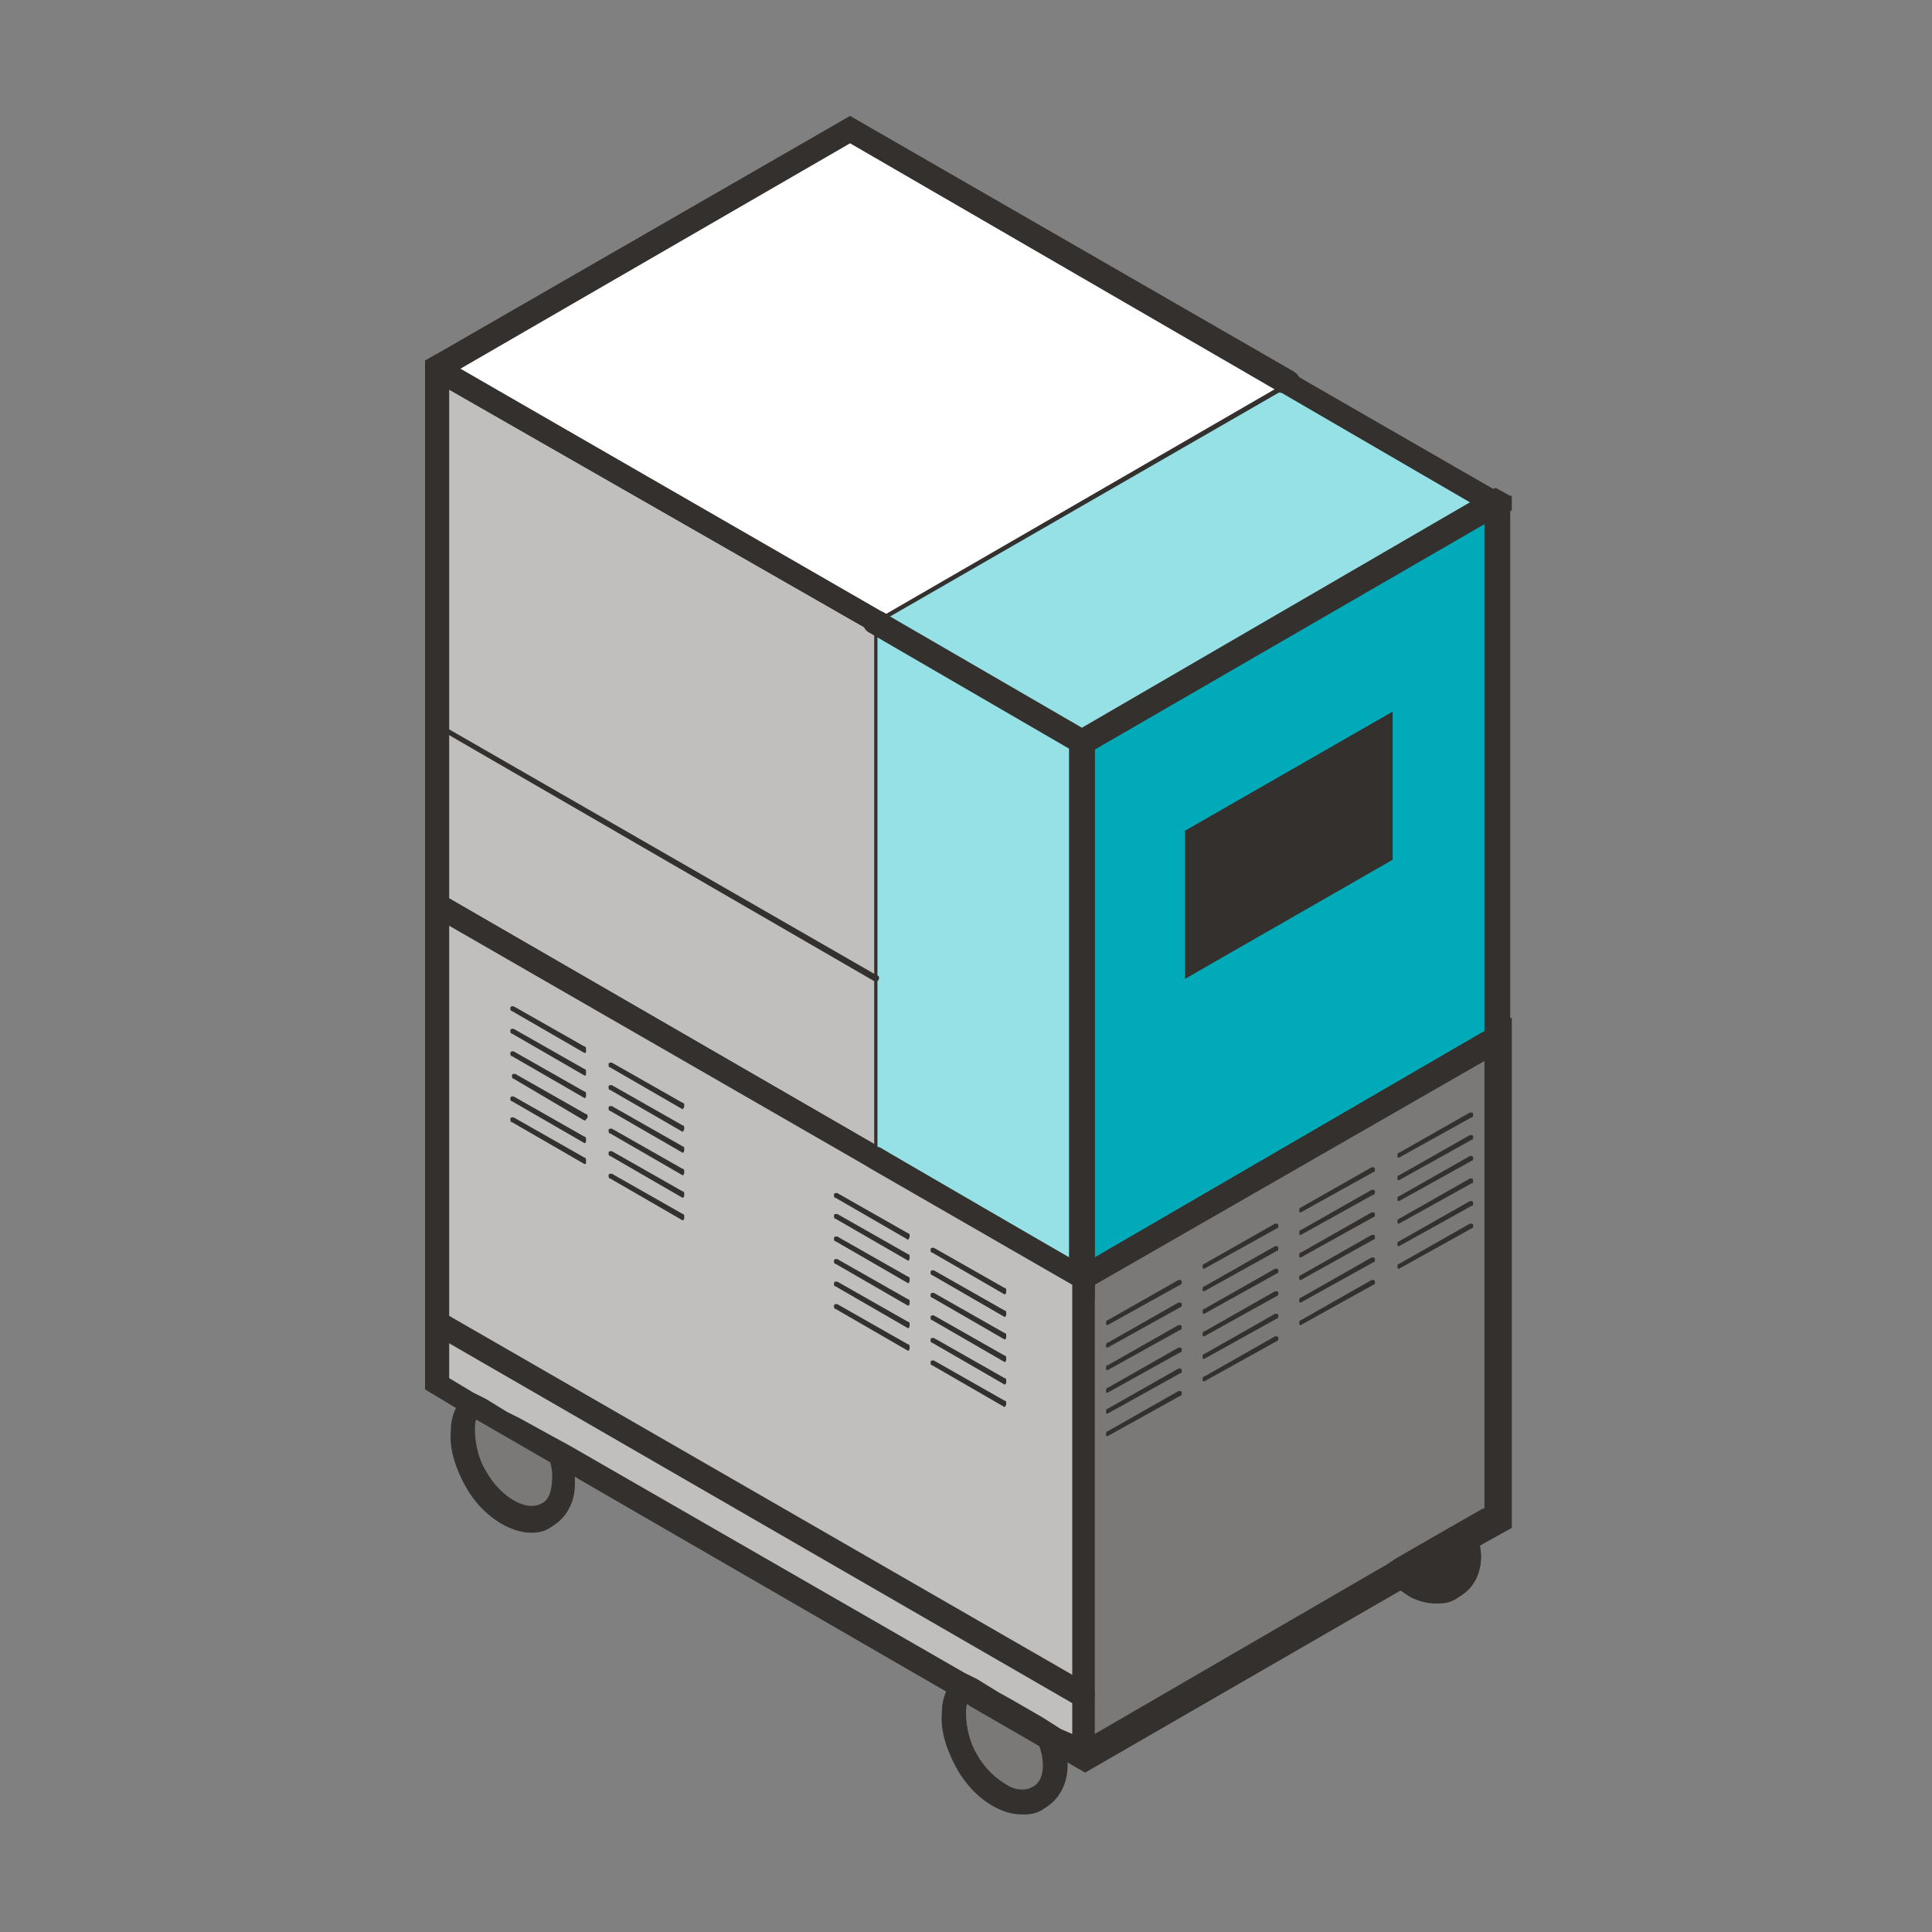 <?xml version="1.0" encoding="utf-8"?>
<!-- Generator: Adobe Illustrator 26.2.1, SVG Export Plug-In . SVG Version: 6.00 Build 0)  -->
<svg version="1.1" xmlns="http://www.w3.org/2000/svg" xmlns:xlink="http://www.w3.org/1999/xlink" x="0px" y="0px" width="120px"
	 height="120px" viewBox="0 0 120 120" style="enable-background:new 0 0 120 120;" xml:space="preserve">
<rect x="0" y="0" width="120" height="120" fill="#808080" stroke="none"/>
<style type="text/css">
	.st0{fill:#C1BFBD;}
	.st1{fill:#FFFFFF;}
	.st2{fill:#33302D;}
	.st3{fill:#7A7977;}
	.st4{fill:#00AAB9;}
	.st5{fill:none;stroke:#33302D;stroke-width:0.3;stroke-linecap:round;stroke-miterlimit:10;}
	.st6{fill:#96E1E6;}
	.st7{fill:none;stroke:#33302D;stroke-width:1.5;stroke-linecap:round;stroke-miterlimit:10;}
	.st8{fill:#AAE1EB;}
	.st9{fill:none;}
	.st10{fill:#96E1E6;stroke:#33302D;stroke-width:1.5;stroke-linecap:round;stroke-miterlimit:10;}
	.st11{fill:#00AAB9;stroke:#33302D;stroke-width:0.3;stroke-linecap:round;stroke-miterlimit:10;}
	.st12{fill:none;stroke:#33302D;stroke-width:1.5;stroke-linecap:square;stroke-miterlimit:10;}
	.st13{fill:none;stroke:#33302D;stroke-width:0.3;stroke-linecap:square;stroke-miterlimit:10;}
</style>
<g id="KS-600">
</g>
<g id="VC40-2">
</g>
<g id="DFP-2C-4S">
</g>
<g id="DFS">
</g>
<g id="KSF-600">
</g>
<g id="KSP-300">
</g>
<g id="KSR-150">
</g>
<g id="KSR-OS-150">
</g>
<g id="VC4-1">
	<g>
		<g>
			<ellipse transform="matrix(0.866 -0.5 0.5 0.866 -45.671 45.683)" class="st3" cx="62.4" cy="108.1" rx="2.7" ry="4.2"/>
			<path class="st2" d="M66.2,108.4L66.2,108.4c-0.1-0.4-0.2-0.7-0.3-1c-0.1-0.3-0.3-0.7-0.5-1c-0.6-1.1-1.5-2-2.5-2.5
				c-1.1-0.5-2.1-0.6-3-0.1c0,0-0.1,0-0.1,0.1c-0.2,0.1-0.4,0.3-0.6,0.5c-0.2,0.2-0.3,0.4-0.4,0.6c-0.2,0.4-0.3,0.9-0.3,1.4
				c-0.1,1.1,0.3,2.3,0.9,3.4c0.6,1.1,1.5,2,2.5,2.5c0.6,0.3,1.1,0.4,1.7,0.4c0.5,0,0.9-0.1,1.3-0.4c1-0.6,1.5-1.7,1.4-3
				C66.3,109,66.3,108.7,66.2,108.4z M64.1,111c-0.5,0.3-1.2,0.1-1.5-0.1c-0.7-0.4-1.4-1-1.9-1.9c-0.5-0.8-0.7-1.8-0.7-2.6
				c0-0.2,0-0.4,0.1-0.7c0.1-0.2,0.2-0.5,0.4-0.6c0,0,0.1-0.1,0.1-0.1c0.2-0.1,0.4-0.1,0.6-0.1c0.2,0,0.5,0.1,0.7,0.1
				c0.1,0,0.2,0.1,0.3,0.1c0.2,0.1,0.4,0.2,0.6,0.4c0.5,0.4,0.9,0.9,1.2,1.5c0,0.1,0.1,0.1,0.1,0.2c0.2,0.4,0.3,0.8,0.4,1.1
				C65,109.6,64.8,110.7,64.1,111z"/>
		</g>
		<g>
			<ellipse transform="matrix(0.866 -0.5 0.5 0.866 -35.754 56.771)" class="st2" cx="88.1" cy="95.1" rx="2.7" ry="4.2"/>
			<path class="st2" d="M91.9,95.6c0-0.2-0.1-0.5-0.2-0.8c-0.1-0.2-0.2-0.5-0.2-0.7v0c-0.1-0.3-0.2-0.5-0.4-0.8
				c-1.4-2.4-3.8-3.5-5.5-2.5s-1.9,3.6-0.5,6c0.1,0.2,0.3,0.5,0.5,0.7c0.1,0.2,0.3,0.4,0.5,0.6c0.2,0.2,0.4,0.4,0.6,0.5
				c0.3,0.2,0.6,0.4,0.9,0.6c0.6,0.3,1.1,0.4,1.7,0.4c0.5,0,0.9-0.1,1.3-0.4c0.9-0.5,1.4-1.4,1.4-2.6C92,96.4,91.9,96,91.9,95.6z
				 M90.4,96.7c0,0.4-0.1,1.1-0.7,1.4c-0.5,0.3-1.2,0.1-1.6-0.1c-0.1,0-0.1-0.1-0.2-0.1c-0.2-0.1-0.4-0.3-0.6-0.5
				c-0.2-0.2-0.4-0.3-0.5-0.6c-0.2-0.2-0.3-0.5-0.5-0.7c-0.9-1.6-0.9-3.4,0-3.9c0.2-0.1,0.4-0.1,0.6-0.1c0.9,0,2.1,0.9,2.8,2.1
				c0.1,0.2,0.3,0.5,0.4,0.8c0.1,0.2,0.2,0.5,0.2,0.7c0.1,0.3,0.1,0.6,0.1,0.8V96.7z"/>
		</g>
		<g>
			<ellipse transform="matrix(0.866 -0.5 0.5 0.866 -40.959 28.085)" class="st3" cx="31.9" cy="90.5" rx="2.7" ry="4.2"/>
			<path class="st2" d="M35.7,90.8c-0.1-0.3-0.2-0.7-0.3-1c-0.1-0.3-0.3-0.7-0.5-1c-1.4-2.4-3.8-3.5-5.5-2.5c0,0-0.1,0-0.1,0.1
				c-0.2,0.1-0.4,0.3-0.6,0.5c-0.2,0.2-0.3,0.4-0.4,0.6c-0.2,0.4-0.3,0.9-0.3,1.4c-0.1,1.1,0.3,2.3,0.9,3.4c1,1.8,2.7,2.9,4.1,2.9
				c0.5,0,0.9-0.1,1.3-0.4c1-0.6,1.5-1.7,1.4-3C35.8,91.4,35.8,91.1,35.7,90.8z M33.6,93.4c-0.9,0.5-2.5-0.4-3.4-2
				c-0.5-0.8-0.7-1.8-0.7-2.6c0-0.2,0-0.5,0.1-0.7c0.1-0.2,0.2-0.5,0.4-0.6c0,0,0.1,0,0.1-0.1c0.2-0.1,0.4-0.2,0.6-0.2
				c0.2,0,0.5,0.1,0.7,0.1l0,0c0.2,0.1,0.5,0.2,0.8,0.4l0,0c0.5,0.4,1,0.9,1.3,1.5c0,0.1,0.1,0.1,0.1,0.2c0.2,0.4,0.4,0.8,0.5,1.1
				c0.1,0.4,0.2,0.8,0.2,1.1C34.3,92.6,34.1,93.2,33.6,93.4z"/>
		</g>
		<g>
			<polygon class="st4" points="67.2,46 92.9,31.2 92.9,64.5 67.2,79.4 			"/>
			<path class="st2" d="M92.9,30.3l-0.8,0.4l-0.8,0.4L67.2,45.2l-0.8,0.4v35.1l0.8-0.4l0.8-0.4l24.2-13.9v0l0.8-0.4l0.8-0.4V30.8
				L92.9,30.3z M92.1,64.1L68,78.1V46.5l24.2-14V64.1z"/>
		</g>
		<polygon class="st3" points="67.2,79.4 92.9,64.5 92.9,94.2 67.2,109 		"/>
		<g>
			<polygon class="st0" points="54.4,38.6 27.1,22.9 27.1,56.2 54.4,72 			"/>
			<path class="st2" d="M55,72.3L55,72.3c-0.1,0.2-0.4,0.4-0.6,0.4c-0.1,0-0.2,0-0.4-0.1l-0.5-0.3L27.9,57.5v0l-1.5-0.9V22.4
				l0.7-0.4l0.8,0.4L54.8,38c0.1,0,0.1,0.1,0.2,0.1c0,0,0.1,0.1,0.1,0.1c0,0,0,0.1,0.1,0.1c0.1,0.2,0,0.4-0.1,0.6
				c-0.1,0.2-0.3,0.3-0.5,0.4c0,0-0.1,0-0.1,0s-0.1,0-0.2,0c-0.1,0-0.1-0.1-0.2-0.1L27.9,24.2v31.6L54.2,71v0l0.2,0.1l0.1,0.1
				l0.2,0.1l0,0h0l0,0C55.1,71.5,55.2,72,55,72.3z"/>
		</g>
		<g>
			<polygon class="st6" points="54.4,38.6 67.2,46 67.2,79.4 54.4,72 			"/>
			<path class="st2" d="M68,80.7l-14-8.1c-0.4-0.2-0.5-0.7-0.3-1s0.7-0.5,1-0.3l11.7,6.8V46.5L54,39.3c-0.4-0.2-0.5-0.7-0.3-1
				s0.7-0.5,1-0.3L68,45.6V80.7z"/>
		</g>
		<g>
			<polygon class="st1" points="54.4,38.6 27.1,22.9 52.8,8.1 80,23.8 			"/>
			<path class="st2" d="M80.7,24.2c-0.2,0.4-0.7,0.5-1,0.3l-0.2-0.1l-0.2-0.1l-0.1-0.1L52.8,8.9L28.6,22.9L54.8,38
				c0.1,0,0.1,0.1,0.2,0.1c0,0,0.1,0.1,0.1,0.1c0,0,0,0.1,0.1,0.1c0.1,0.2,0,0.4-0.1,0.6c-0.1,0.2-0.3,0.3-0.5,0.4c0,0-0.1,0-0.1,0
				s-0.1,0-0.2,0c-0.1,0-0.1-0.1-0.2-0.1L27.9,24.2l-1.5-0.9v-0.9l0.7-0.4L52.8,7.2l27.6,15.9C80.8,23.4,80.9,23.8,80.7,24.2z"/>
		</g>
		<g>
			<polygon class="st6" points="54.4,38.6 67.2,46 92.9,31.2 80,23.8 			"/>
			<path class="st2" d="M93.6,30.8l-0.8-0.4l-12.5-7.2c-0.4-0.2-0.8-0.1-1,0.3c-0.1,0.2-0.1,0.4,0,0.6v0c0,0.1,0,0.1,0,0.1
				c0,0,0.1,0.1,0.1,0.1c0.1,0.1,0.1,0.1,0.2,0.1l11.7,6.8L67.2,45.2l-11.9-6.9l-0.2-0.1L55,38.1L54.8,38c-0.4-0.2-0.8-0.1-1,0.3v0
				c-0.2,0.4-0.1,0.8,0.3,1l0.2,0.1l0.2,0.1l0.1,0.1l11.9,6.9l0.8,0.4l0.8-0.4l24.2-14l0.8-0.4l0.8-0.4V30.8z"/>
		</g>
		<path class="st2" d="M54.4,38.8c-0.1,0-0.1,0-0.1-0.1c0-0.1,0-0.2,0.1-0.2L80,23.7c0.1,0,0.2,0,0.2,0.1c0,0.1,0,0.2-0.1,0.2
			L54.4,38.8C54.4,38.8,54.4,38.8,54.4,38.8z"/>
		<polygon class="st2" points="73.6,51.6 86.5,44.2 86.5,53.4 73.6,60.8 		"/>
		<g>
			<polygon class="st0" points="27.1,56.2 27.1,85.8 67.2,109 67.2,79.4 			"/>
			<path class="st2" d="M92.9,63.7l-0.8,0.4L68,78.1v0l-0.8,0.4l-0.8-0.4v0l-10.1-5.8l-1.6-1l-0.1,0l-0.2-0.1l-0.1-0.1L54.2,71v0
				L27.9,55.8l-1.5-0.9v31.4l2,1.2l0.7,0.4l0.7,0.4l4.5,2.6l0.9,0.5l0.8,0.5l23,13.3l0.7,0.4l0.6,0.4l7.1,4.1l19.4-11.2l3.9-2.2
				l1.4-0.8l1.8-1V63.2L92.9,63.7z M65.9,107.4l-1.1-0.7l-1.9-1.1l-0.9-0.5l-1.3-0.8l-0.8-0.4L35.4,89.8l-1.1-0.6v0l0,0l-2-1.1l0,0
				l-0.8-0.4l0,0l-1.3-0.8l-0.8-0.4l-1.5-0.9V57.5l25.7,14.8l0.5,0.3l12.5,7.2V104v3.7L65.9,107.4z M92.1,93.7l-0.7,0.4v0l-0.7,0.4
				l-0.7,0.4l-3.3,1.9l-0.6,0.4l-0.7,0.4L68,107.7V79.8l24.2-13.9V93.7z"/>
		</g>
		<path class="st2" d="M67.2,106c-0.1,0-0.3,0-0.4-0.1L26.8,82.8c-0.4-0.2-0.5-0.7-0.3-1s0.7-0.5,1-0.3l40.1,23.1
			c0.4,0.2,0.5,0.7,0.3,1C67.7,105.9,67.5,106,67.2,106z"/>
		<path class="st2" d="M54.4,61C54.4,61,54.3,61,54.4,61L27.1,45.2C27,45.2,27,45.1,27,45s0.1-0.1,0.2-0.1l27.3,15.7
			c0.1,0,0.1,0.1,0.1,0.2C54.5,61,54.4,61,54.4,61z"/>
		<path class="st2" d="M74.8,78.8c-0.1,0-0.1,0-0.1-0.1c0-0.1,0-0.2,0.1-0.2l4.4-2.5c0.1,0,0.2,0,0.2,0.1c0,0.1,0,0.2-0.1,0.2
			L74.8,78.8C74.9,78.8,74.9,78.8,74.8,78.8z"/>
		<path class="st2" d="M68.8,82.3c-0.1,0-0.1,0-0.1-0.1c0-0.1,0-0.2,0.1-0.2l4.4-2.5c0.1,0,0.2,0,0.2,0.1c0,0.1,0,0.2-0.1,0.2
			L68.8,82.3C68.9,82.3,68.8,82.3,68.8,82.3z"/>
		<path class="st2" d="M80.8,75.3c-0.1,0-0.1,0-0.1-0.1c0-0.1,0-0.2,0.1-0.2l4.4-2.5c0.1,0,0.2,0,0.2,0.1c0,0.1,0,0.2-0.1,0.2
			L80.8,75.3C80.9,75.3,80.9,75.3,80.8,75.3z"/>
		<path class="st2" d="M86.9,71.9c-0.1,0-0.1,0-0.1-0.1c0-0.1,0-0.2,0.1-0.2l4.4-2.5c0.1,0,0.2,0,0.2,0.1c0,0.1,0,0.2-0.1,0.2
			L86.9,71.9C86.9,71.9,86.9,71.9,86.9,71.9z"/>
		<path class="st2" d="M74.8,81.6c-0.1,0-0.1,0-0.1-0.1c0-0.1,0-0.2,0.1-0.2l4.4-2.5c0.1,0,0.2,0,0.2,0.1s0,0.2-0.1,0.2L74.8,81.6
			C74.9,81.6,74.9,81.6,74.8,81.6z"/>
		<path class="st2" d="M68.8,85.1c-0.1,0-0.1,0-0.1-0.1c0-0.1,0-0.2,0.1-0.2l4.4-2.5c0.1,0,0.2,0,0.2,0.1c0,0.1,0,0.2-0.1,0.2
			L68.8,85.1C68.9,85.1,68.8,85.1,68.8,85.1z"/>
		<path class="st2" d="M80.8,78.1c-0.1,0-0.1,0-0.1-0.1c0-0.1,0-0.2,0.1-0.2l4.4-2.5c0.1,0,0.2,0,0.2,0.1s0,0.2-0.1,0.2L80.8,78.1
			C80.9,78.1,80.9,78.1,80.8,78.1z"/>
		<path class="st2" d="M86.9,74.6c-0.1,0-0.1,0-0.1-0.1c0-0.1,0-0.2,0.1-0.2l4.4-2.5c0.1,0,0.2,0,0.2,0.1s0,0.2-0.1,0.2L86.9,74.6
			C86.9,74.6,86.9,74.6,86.9,74.6z"/>
		<path class="st2" d="M74.8,84.4c-0.1,0-0.1,0-0.1-0.1c0-0.1,0-0.2,0.1-0.2l4.4-2.5c0.1,0,0.2,0,0.2,0.1s0,0.2-0.1,0.2L74.8,84.4
			C74.9,84.4,74.9,84.4,74.8,84.4z"/>
		<path class="st2" d="M68.8,87.8c-0.1,0-0.1,0-0.1-0.1c0-0.1,0-0.2,0.1-0.2l4.4-2.5c0.1,0,0.2,0,0.2,0.1c0,0.1,0,0.2-0.1,0.2
			L68.8,87.8C68.9,87.8,68.8,87.8,68.8,87.8z"/>
		<path class="st2" d="M80.8,80.9c-0.1,0-0.1,0-0.1-0.1c0-0.1,0-0.2,0.1-0.2l4.4-2.5c0.1,0,0.2,0,0.2,0.1c0,0.1,0,0.2-0.1,0.2
			L80.8,80.9C80.9,80.9,80.9,80.9,80.8,80.9z"/>
		<path class="st2" d="M86.9,77.4c-0.1,0-0.1,0-0.1-0.1c0-0.1,0-0.2,0.1-0.2l4.4-2.5c0.1,0,0.2,0,0.2,0.1s0,0.2-0.1,0.2L86.9,77.4
			C86.9,77.4,86.9,77.4,86.9,77.4z"/>
		<path class="st2" d="M74.8,80.2c-0.1,0-0.1,0-0.1-0.1c0-0.1,0-0.2,0.1-0.2l4.4-2.5c0.1,0,0.2,0,0.2,0.1c0,0.1,0,0.2-0.1,0.2
			L74.8,80.2C74.9,80.2,74.9,80.2,74.8,80.2z"/>
		<path class="st2" d="M68.8,83.7c-0.1,0-0.1,0-0.1-0.1c0-0.1,0-0.2,0.1-0.2l4.4-2.5c0.1,0,0.2,0,0.2,0.1c0,0.1,0,0.2-0.1,0.2
			L68.8,83.7C68.9,83.7,68.8,83.7,68.8,83.7z"/>
		<path class="st2" d="M80.8,76.7c-0.1,0-0.1,0-0.1-0.1c0-0.1,0-0.2,0.1-0.2l4.4-2.5c0.1,0,0.2,0,0.2,0.1c0,0.1,0,0.2-0.1,0.2
			L80.8,76.7C80.9,76.7,80.9,76.7,80.8,76.7z"/>
		<path class="st2" d="M86.9,73.3c-0.1,0-0.1,0-0.1-0.1c0-0.1,0-0.2,0.1-0.2l4.4-2.5c0.1,0,0.2,0,0.2,0.1s0,0.2-0.1,0.2L86.9,73.3
			C86.9,73.3,86.9,73.3,86.9,73.3z"/>
		<path class="st2" d="M74.8,83c-0.1,0-0.1,0-0.1-0.1c0-0.1,0-0.2,0.1-0.2l4.4-2.5c0.1,0,0.2,0,0.2,0.1c0,0.1,0,0.2-0.1,0.2L74.8,83
			C74.9,83,74.9,83,74.8,83z"/>
		<path class="st2" d="M68.8,86.5c-0.1,0-0.1,0-0.1-0.1c0-0.1,0-0.2,0.1-0.2l4.4-2.5c0.1,0,0.2,0,0.2,0.1c0,0.1,0,0.2-0.1,0.2
			L68.8,86.5C68.9,86.4,68.8,86.5,68.8,86.5z"/>
		<path class="st2" d="M80.8,79.5c-0.1,0-0.1,0-0.1-0.1c0-0.1,0-0.2,0.1-0.2l4.4-2.5c0.1,0,0.2,0,0.2,0.1c0,0.1,0,0.2-0.1,0.2
			L80.8,79.5C80.9,79.5,80.9,79.5,80.8,79.5z"/>
		<path class="st2" d="M86.9,76c-0.1,0-0.1,0-0.1-0.1c0-0.1,0-0.2,0.1-0.2l4.4-2.5c0.1,0,0.2,0,0.2,0.1c0,0.1,0,0.2-0.1,0.2L86.9,76
			C86.9,76,86.9,76,86.9,76z"/>
		<path class="st2" d="M74.8,85.8c-0.1,0-0.1,0-0.1-0.1c0-0.1,0-0.2,0.1-0.2l4.4-2.5c0.1,0,0.2,0,0.2,0.1c0,0.1,0,0.2-0.1,0.2
			L74.8,85.8C74.9,85.8,74.9,85.8,74.8,85.8z"/>
		<path class="st2" d="M68.8,89.2c-0.1,0-0.1,0-0.1-0.1c0-0.1,0-0.2,0.1-0.2l4.4-2.5c0.1,0,0.2,0,0.2,0.1c0,0.1,0,0.2-0.1,0.2
			L68.8,89.2C68.9,89.2,68.8,89.2,68.8,89.2z"/>
		<path class="st2" d="M36.3,65.4C36.3,65.4,36.3,65.4,36.3,65.4l-4.5-2.6c-0.1,0-0.1-0.1-0.1-0.2s0.1-0.1,0.2-0.1l4.4,2.5
			c0.1,0,0.1,0.1,0.1,0.2C36.4,65.4,36.4,65.4,36.3,65.4z"/>
		<path class="st2" d="M42.4,68.9C42.3,68.9,42.3,68.9,42.4,68.9l-4.5-2.6c-0.1,0-0.1-0.1-0.1-0.2c0-0.1,0.1-0.1,0.2-0.1l4.4,2.5
			c0.1,0,0.1,0.1,0.1,0.2C42.5,68.8,42.4,68.9,42.4,68.9z"/>
		<path class="st2" d="M36.3,68.2C36.3,68.2,36.3,68.2,36.3,68.2l-4.5-2.6c-0.1,0-0.1-0.1-0.1-0.2c0-0.1,0.1-0.1,0.2-0.1l4.4,2.5
			c0.1,0,0.1,0.1,0.1,0.2C36.4,68.1,36.4,68.2,36.3,68.2z"/>
		<path class="st2" d="M42.4,71.6C42.3,71.6,42.3,71.6,42.4,71.6l-4.5-2.6c-0.1,0-0.1-0.1-0.1-0.2c0-0.1,0.1-0.1,0.2-0.1l4.4,2.5
			c0.1,0,0.1,0.1,0.1,0.2C42.5,71.6,42.4,71.6,42.4,71.6z"/>
		<path class="st2" d="M36.3,71C36.3,71,36.3,70.9,36.3,71l-4.5-2.6c-0.1,0-0.1-0.1-0.1-0.2c0-0.1,0.1-0.1,0.2-0.1l4.4,2.5
			c0.1,0,0.1,0.1,0.1,0.2C36.4,70.9,36.4,71,36.3,71z"/>
		<path class="st2" d="M42.4,74.4C42.3,74.4,42.3,74.4,42.4,74.4l-4.5-2.6c-0.1,0-0.1-0.1-0.1-0.2s0.1-0.1,0.2-0.1l4.4,2.5
			c0.1,0,0.1,0.1,0.1,0.2C42.5,74.4,42.4,74.4,42.4,74.4z"/>
		<path class="st2" d="M36.3,66.8C36.3,66.8,36.3,66.8,36.3,66.8l-4.5-2.6c-0.1,0-0.1-0.1-0.1-0.2c0-0.1,0.1-0.1,0.2-0.1l4.4,2.5
			c0.1,0,0.1,0.1,0.1,0.2C36.4,66.8,36.4,66.8,36.3,66.8z"/>
		<path class="st2" d="M42.4,70.3C42.3,70.3,42.3,70.3,42.4,70.3l-4.5-2.6c-0.1,0-0.1-0.1-0.1-0.2s0.1-0.1,0.2-0.1l4.4,2.5
			c0.1,0,0.1,0.1,0.1,0.2C42.5,70.2,42.4,70.3,42.4,70.3z"/>
		<path class="st2" d="M36.3,69.6C36.3,69.6,36.3,69.6,36.3,69.6L31.9,67c-0.1,0-0.1-0.1-0.1-0.2s0.1-0.1,0.2-0.1l4.4,2.5
			c0.1,0,0.1,0.1,0.1,0.2C36.4,69.5,36.4,69.6,36.3,69.6z"/>
		<path class="st2" d="M42.4,73C42.3,73,42.3,73,42.4,73l-4.5-2.6c-0.1,0-0.1-0.1-0.1-0.2c0-0.1,0.1-0.1,0.2-0.1l4.4,2.5
			c0.1,0,0.1,0.1,0.1,0.2C42.5,73,42.4,73,42.4,73z"/>
		<path class="st2" d="M36.3,72.3C36.3,72.3,36.3,72.3,36.3,72.3l-4.5-2.6c-0.1,0-0.1-0.1-0.1-0.2c0-0.1,0.1-0.1,0.2-0.1l4.4,2.5
			c0.1,0,0.1,0.1,0.1,0.2C36.4,72.3,36.4,72.3,36.3,72.3z"/>
		<path class="st2" d="M42.4,75.8C42.3,75.8,42.3,75.8,42.4,75.8l-4.5-2.6c-0.1,0-0.1-0.1-0.1-0.2c0-0.1,0.1-0.1,0.2-0.1l4.4,2.5
			c0.1,0,0.1,0.1,0.1,0.2C42.5,75.8,42.4,75.8,42.4,75.8z"/>
		<path class="st2" d="M56.4,77C56.3,77,56.3,76.9,56.4,77l-4.5-2.6c-0.1,0-0.1-0.1-0.1-0.2c0-0.1,0.1-0.1,0.2-0.1l4.4,2.5
			c0.1,0,0.1,0.1,0.1,0.2C56.5,76.9,56.4,77,56.4,77z"/>
		<path class="st2" d="M62.4,80.4C62.4,80.4,62.3,80.4,62.4,80.4l-4.5-2.6c-0.1,0-0.1-0.1-0.1-0.2c0-0.1,0.1-0.1,0.2-0.1l4.4,2.5
			c0.1,0,0.1,0.1,0.1,0.2C62.5,80.4,62.4,80.4,62.4,80.4z"/>
		<path class="st2" d="M56.4,79.7C56.3,79.7,56.3,79.7,56.4,79.7l-4.5-2.6c-0.1,0-0.1-0.1-0.1-0.2c0-0.1,0.1-0.1,0.2-0.1l4.4,2.5
			c0.1,0,0.1,0.1,0.1,0.2C56.5,79.7,56.4,79.7,56.4,79.7z"/>
		<path class="st2" d="M62.4,83.2C62.4,83.2,62.3,83.2,62.4,83.2l-4.5-2.6c-0.1,0-0.1-0.1-0.1-0.2c0-0.1,0.1-0.1,0.2-0.1l4.4,2.5
			c0.1,0,0.1,0.1,0.1,0.2C62.5,83.2,62.4,83.2,62.4,83.2z"/>
		<path class="st2" d="M56.4,82.5C56.3,82.5,56.3,82.5,56.4,82.5l-4.5-2.6c-0.1,0-0.1-0.1-0.1-0.2c0-0.1,0.1-0.1,0.2-0.1l4.4,2.5
			c0.1,0,0.1,0.1,0.1,0.2C56.5,82.5,56.4,82.5,56.4,82.5z"/>
		<path class="st2" d="M62.4,86C62.4,86,62.3,86,62.4,86l-4.5-2.6c-0.1,0-0.1-0.1-0.1-0.2c0-0.1,0.1-0.1,0.2-0.1l4.4,2.5
			c0.1,0,0.1,0.1,0.1,0.2C62.5,86,62.4,86,62.4,86z"/>
		<path class="st2" d="M56.4,78.3C56.3,78.3,56.3,78.3,56.4,78.3l-4.5-2.6c-0.1,0-0.1-0.1-0.1-0.2s0.1-0.1,0.2-0.1l4.4,2.5
			c0.1,0,0.1,0.1,0.1,0.2C56.5,78.3,56.4,78.3,56.4,78.3z"/>
		<path class="st2" d="M62.4,81.8C62.4,81.8,62.3,81.8,62.4,81.8l-4.5-2.6c-0.1,0-0.1-0.1-0.1-0.2c0-0.1,0.1-0.1,0.2-0.1l4.4,2.5
			c0.1,0,0.1,0.1,0.1,0.2C62.5,81.8,62.4,81.8,62.4,81.8z"/>
		<path class="st2" d="M56.4,81.1C56.3,81.1,56.3,81.1,56.4,81.1l-4.5-2.6c-0.1,0-0.1-0.1-0.1-0.2s0.1-0.1,0.2-0.1l4.4,2.5
			c0.1,0,0.1,0.1,0.1,0.2C56.5,81.1,56.4,81.1,56.4,81.1z"/>
		<path class="st2" d="M62.4,84.6C62.4,84.6,62.3,84.6,62.4,84.6L57.9,82c-0.1,0-0.1-0.1-0.1-0.2c0-0.1,0.1-0.1,0.2-0.1l4.4,2.5
			c0.1,0,0.1,0.1,0.1,0.2C62.5,84.6,62.4,84.6,62.4,84.6z"/>
		<path class="st2" d="M56.4,83.9C56.3,83.9,56.3,83.9,56.4,83.9l-4.5-2.6c-0.1,0-0.1-0.1-0.1-0.2c0-0.1,0.1-0.1,0.2-0.1l4.4,2.5
			c0.1,0,0.1,0.1,0.1,0.2C56.5,83.9,56.4,83.9,56.4,83.9z"/>
		<path class="st2" d="M62.4,87.4C62.4,87.4,62.3,87.4,62.4,87.4l-4.5-2.6c-0.1,0-0.1-0.1-0.1-0.2c0-0.1,0.1-0.1,0.2-0.1l4.4,2.5
			c0.1,0,0.1,0.1,0.1,0.2C62.5,87.3,62.4,87.4,62.4,87.4z"/>
		<path class="st2" d="M80.8,82.3c-0.1,0-0.1,0-0.1-0.1c0-0.1,0-0.2,0.1-0.2l4.4-2.5c0.1,0,0.2,0,0.2,0.1c0,0.1,0,0.2-0.1,0.2
			L80.8,82.3C80.9,82.3,80.9,82.3,80.8,82.3z"/>
		<path class="st2" d="M86.9,78.8c-0.1,0-0.1,0-0.1-0.1c0-0.1,0-0.2,0.1-0.2l4.4-2.5c0.1,0,0.2,0,0.2,0.1c0,0.1,0,0.2-0.1,0.2
			L86.9,78.8C86.9,78.8,86.9,78.8,86.9,78.8z"/>
	</g>
	<path class="st2" d="M54.4,72.1c-0.1,0-0.1-0.1-0.1-0.1V38.6c0-0.1,0.1-0.1,0.1-0.1s0.1,0.1,0.1,0.1V72
		C54.5,72,54.5,72.1,54.4,72.1z"/>
</g>
<g id="Voltaframe">
</g>
<g id="Voltalore">
</g>
<g id="Ebene_1">
</g>
</svg>
